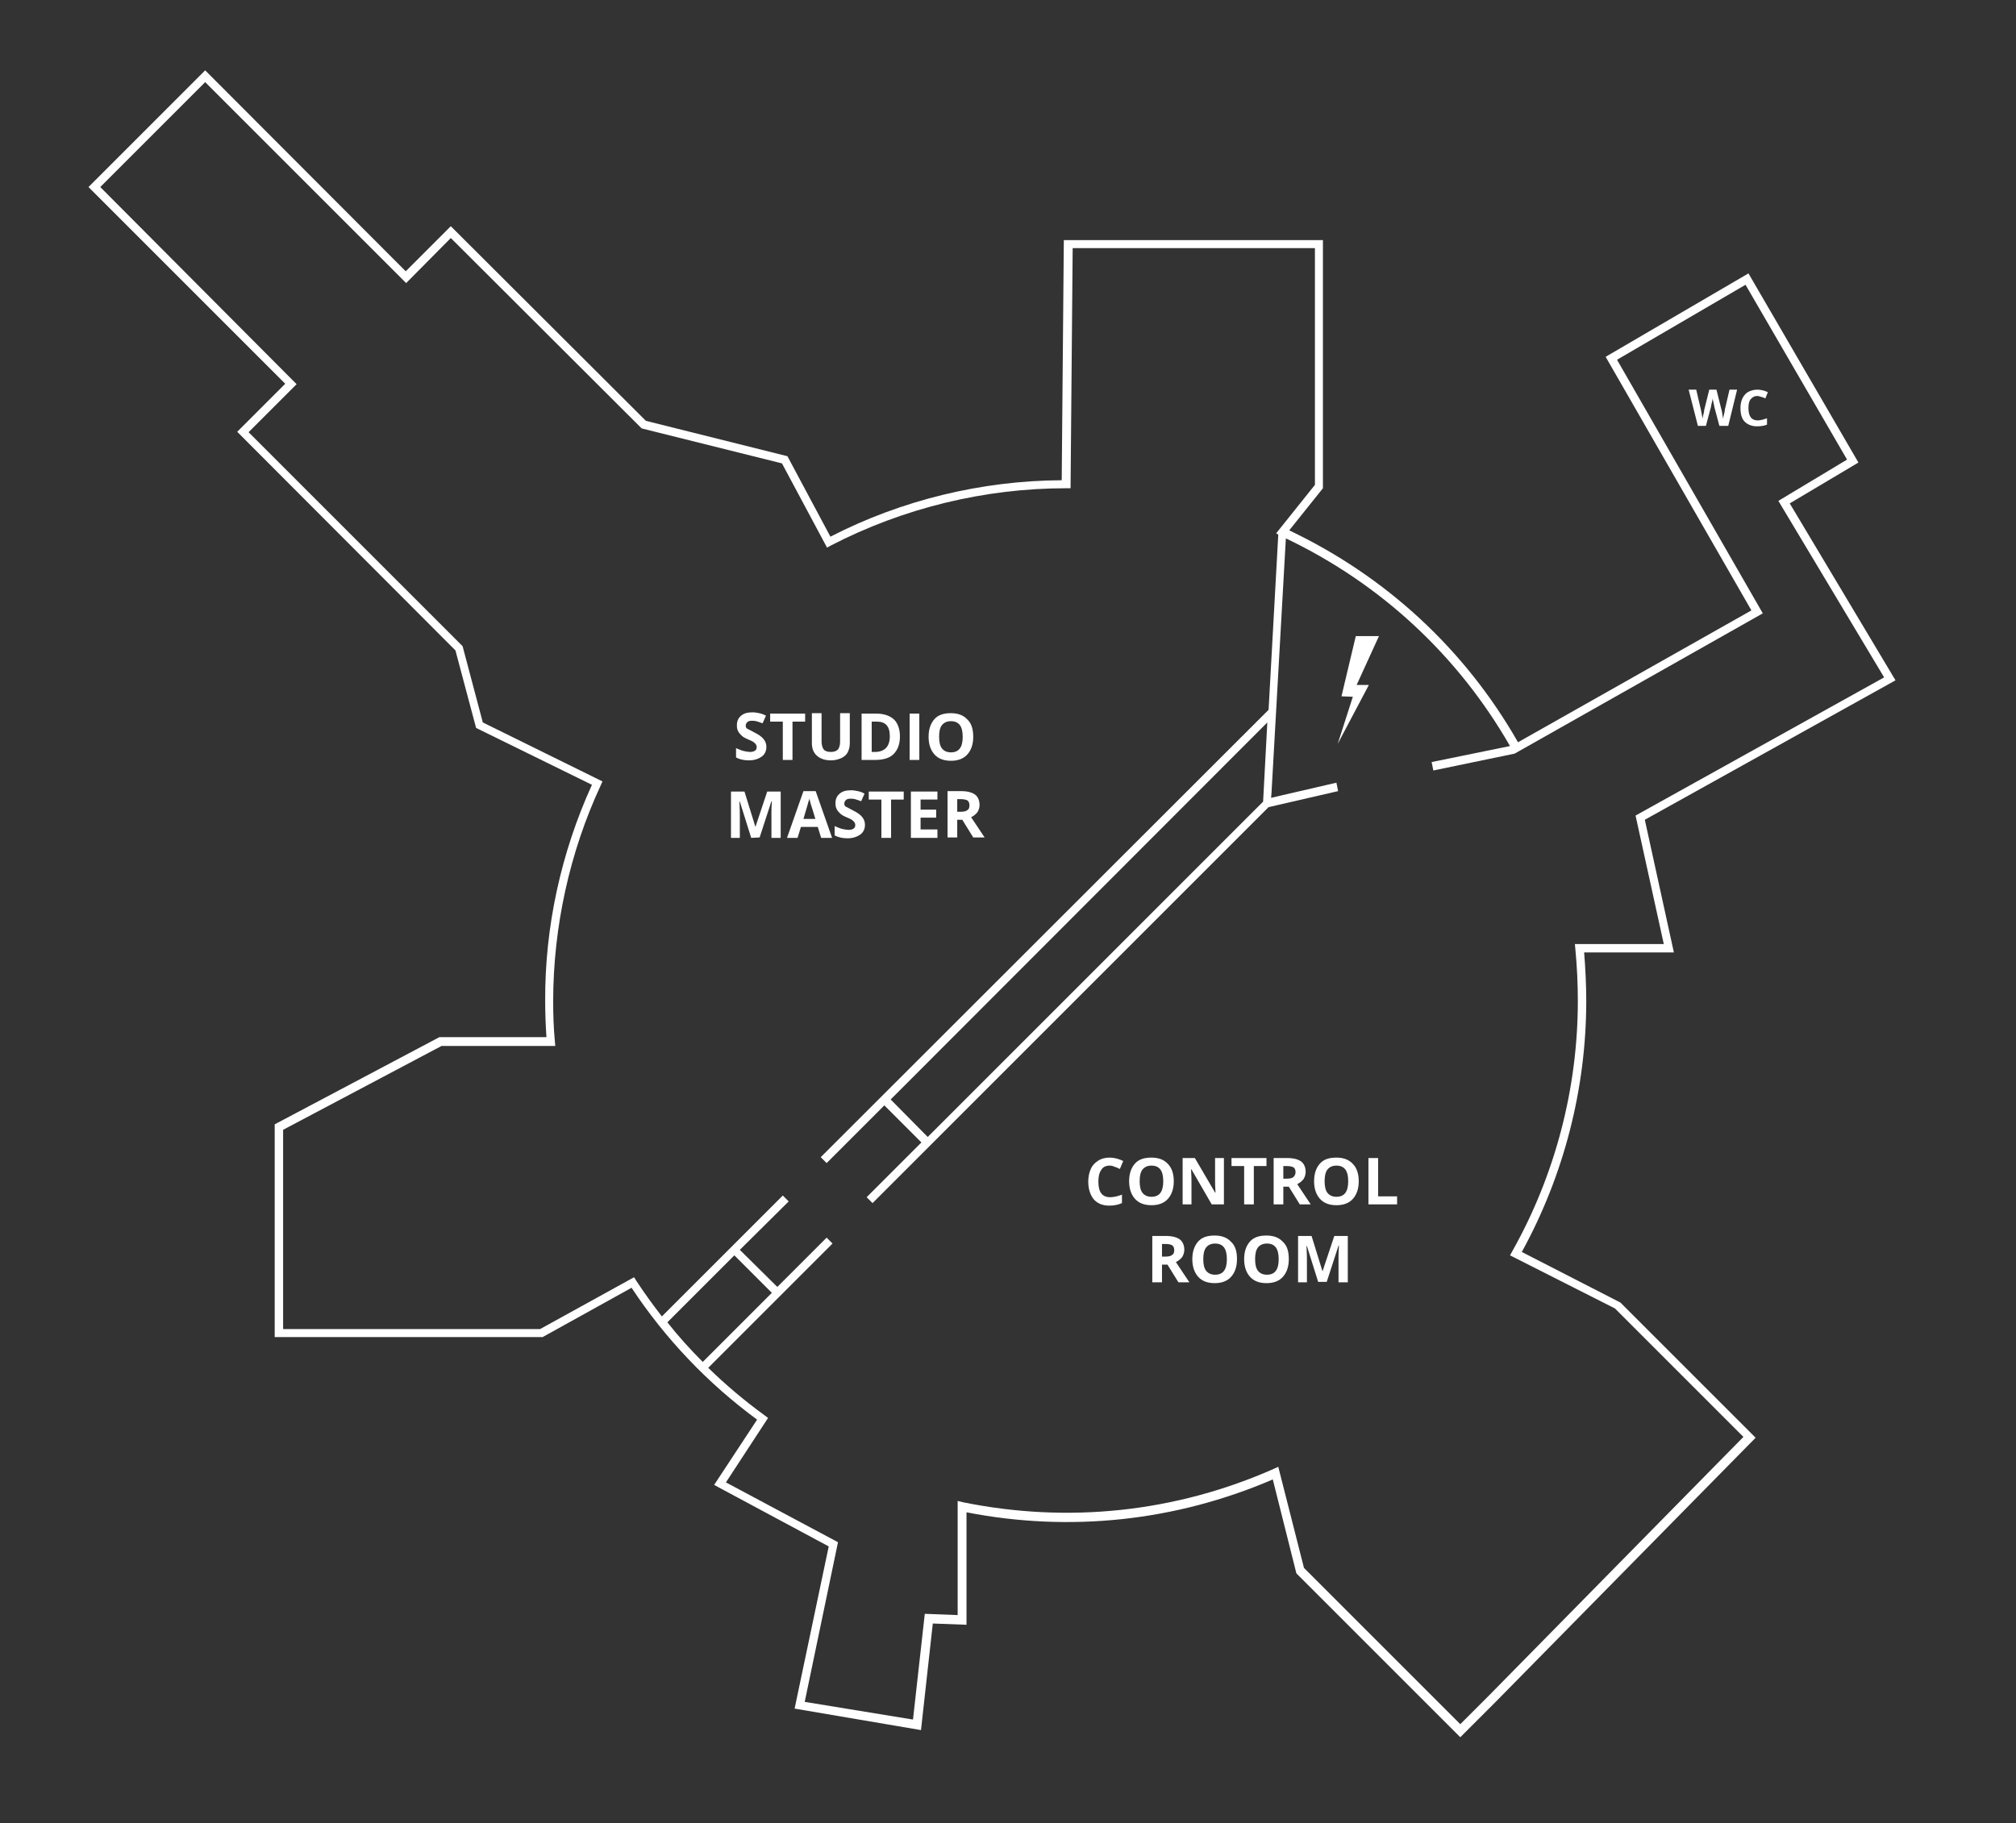 <?xml version="1.0" encoding="utf-8"?>
<!-- Generator: Adobe Illustrator 25.1.0, SVG Export Plug-In . SVG Version: 6.00 Build 0)  -->
<svg version="1.1" id="Livello_1" xmlns="http://www.w3.org/2000/svg" xmlns:xlink="http://www.w3.org/1999/xlink" x="0px" y="0px"
	 viewBox="0 0 478.5 432.8" style="enable-background:new 0 0 478.5 432.8;" xml:space="preserve">
<rect x="0" y="0" width="478.5" height="432.8" fill="#333333" stroke="none"/>
<style type="text/css">
	.st0{fill:#FFFFFF;}
	.st1{enable-background:new    ;}
</style>
<g id="mappa_1_">
	<g id="mappa">
		<g id="Livello_5">
			<g>
				<path class="st0" d="M361.2,297.2c10-18.2,15.3-38.8,15.3-59.6c0-3.8-0.2-7.7-0.5-11.5h21.3l-6.9-31.5l59.5-33.1l-25.1-42
					l16.3-9.7L415,64.9l-33.9,19.8l34.6,60.2l-55.4,31.3c-12.6-22.1-31.4-39.4-54.3-50.3l8-10V57h-61.5l-0.5,57
					c-19,0.1-38,4.7-54.9,13.4l-10.2-19.1l-33.6-8.4L107,53.7L96.3,64.4L48.7,16.7L21,44.4l46.7,46.7l-11.4,11.4l51.8,51.9l4.9,18.4
					l27.5,13.5c-7.3,16-11.2,33.7-11.1,51.3c0,2.8,0.1,5.7,0.3,8.6h-25.4l-39.1,20.7v50.5h63.6l21.1-11.7
					c8,12.1,18.1,22.7,29.8,31.3l-10.2,15.5l27.2,14.6l-8.1,38.5l30,5.1l2.8-25.3l8,0.3V359c24.6,4.8,49.7,2.1,72.7-7.8l5.6,22.3
					l38.9,38.9l8.3-8.3l61.8-62.8l-32.1-32.1L361.2,297.2z M158.4,313.9l15.9-15.9l8.9,8.9l-16.4,16.4
					C163.8,320.3,161,317.2,158.4,313.9z M353.4,402.5l-6.8,6.8l-37.1-37.1l-6.1-24l-1.1,0.5c-23.3,10.3-48.8,13-73.8,7.9l-1.2-0.3
					v27.1l-7.8-0.3l-2.8,25.1L191,404l7.9-37.9l-26.6-14.2l10-15.3l-0.8-0.6c-4.8-3.5-9.2-7.2-13.4-11.3l29.5-29.5l-1.4-1.4
					l-11.7,11.7l-8.9-8.8l11.6-11.5l-1.4-1.4l-28.7,28.7c-2.1-2.7-4.2-5.6-6.1-8.5l-0.5-0.8l-22.3,12.3h-61v-47.3l37.6-19.9h27
					l-0.1-1.1c-0.3-3.2-0.4-6.4-0.4-9.5c0-17.6,3.9-35.4,11.3-51.3l0.4-0.9l-28.4-14l-4.8-18.1L59,102.6l11.4-11.4L23.8,44.4
					l24.9-24.9l47.7,47.7L107,56.5l45.3,45.2l33.3,8.3l10.7,20l0.9-0.5c17.2-8.9,36.5-13.6,55.9-13.6h1l0.5-57h57.5v56.2l-9.2,11.5
					l0.5,0.3l-2.3,41.6L194.8,274.7l1.4,1.4l13.7-13.7l8.8,8.8l-13,13l1.4,1.4l94-94l16.5-3.8l-0.4-2l-13.4,3.1l-2.1,0.5l0.1-1.3
					l3.4-60.3c22.4,10.7,40.8,27.7,53.2,49.3l-18.6,3.8l0.4,2l19.3-4l0,0l58.9-33.3l-34.6-60.2l30.5-17.8l24.1,41.5l-16.3,9.8
					l25.1,41.9l-59,32.8l6.7,30.5h-21.1l0.1,1.1c0.4,4.1,0.6,8.3,0.6,12.4c0,20.8-5.4,41.4-15.6,59.5l-0.5,0.9l24.9,12.6l30.5,30.5
					L353.4,402.5z M300.8,171.5l-1,18.8l-79.6,79.6l-8.8-8.9L300.8,171.5z"/>
			</g>
			<g>
				<polygon class="st0" points="321.8,151 327.3,151 322,162.6 324.9,162.6 317.5,176.6 321.1,165.4 318.4,165.3 				"/>
			</g>
			<g class="st1">
				<path class="st0" d="M410.2,101.1h-2.1l-1.2-4.5c0-0.2-0.1-0.5-0.2-1s-0.2-0.8-0.2-1c0,0.2-0.1,0.5-0.2,1s-0.2,0.8-0.2,1
					l-1.2,4.5H403l-2.2-8.6h1.8l1.1,4.7c0.2,0.9,0.3,1.6,0.4,2.2c0-0.2,0.1-0.6,0.2-1s0.2-0.8,0.2-1.1l1.2-4.8h1.7l1.2,4.8
					c0.1,0.2,0.1,0.5,0.2,1s0.1,0.8,0.2,1.1c0-0.3,0.1-0.7,0.2-1.1s0.2-0.8,0.2-1.1l1.1-4.7h1.8L410.2,101.1z"/>
				<path class="st0" d="M417.1,94c-0.7,0-1.2,0.3-1.6,0.8S415,96,415,96.9c0,1.9,0.7,2.9,2.2,2.9c0.6,0,1.3-0.2,2.2-0.5v1.5
					c-0.7,0.3-1.5,0.4-2.4,0.4c-1.2,0-2.2-0.4-2.9-1.1s-1-1.8-1-3.3c0-0.9,0.2-1.7,0.5-2.3s0.8-1.2,1.4-1.5s1.3-0.5,2.1-0.5
					c0.8,0,1.7,0.2,2.5,0.6l-0.6,1.5c-0.3-0.2-0.6-0.3-1-0.4S417.4,94,417.1,94z"/>
			</g>
			<g class="st1">
				<g>
					<path class="st0" d="M263.4,276.7c-0.9,0-1.6,0.3-2,1c-0.5,0.7-0.7,1.6-0.7,2.8c0,2.5,0.9,3.7,2.8,3.7c0.8,0,1.7-0.2,2.8-0.6v2
						c-0.9,0.4-1.9,0.6-3,0.6c-1.6,0-2.8-0.5-3.7-1.5c-0.8-1-1.3-2.4-1.3-4.2c0-1.1,0.2-2.1,0.6-3s1-1.5,1.8-2s1.7-0.7,2.7-0.7
						c1.1,0,2.1,0.3,3.2,0.8l-0.8,1.9c-0.4-0.2-0.8-0.4-1.2-0.5C264.2,276.8,263.8,276.7,263.4,276.7z"/>
				</g>
				<g>
					<path class="st0" d="M278.6,280.4c0,1.8-0.5,3.2-1.4,4.2s-2.2,1.5-3.9,1.5s-3-0.5-3.9-1.5s-1.4-2.4-1.4-4.2s0.5-3.2,1.4-4.2
						s2.2-1.4,3.9-1.4s3,0.5,3.9,1.5C278.1,277.2,278.6,278.6,278.6,280.4z M270.5,280.4c0,1.2,0.2,2.2,0.7,2.8
						c0.5,0.6,1.2,0.9,2.1,0.9c1.9,0,2.8-1.2,2.8-3.7s-0.9-3.7-2.8-3.7c-0.9,0-1.6,0.3-2.1,0.9S270.5,279.2,270.5,280.4z"/>
				</g>
				<g>
					<path class="st0" d="M290.6,285.9h-3l-4.8-8.3h-0.1c0.1,1.5,0.1,2.5,0.1,3.1v5.2h-2.1v-11h2.9l4.8,8.2h0.1
						c-0.1-1.4-0.1-2.4-0.1-3v-5.2h2.1v11L290.6,285.9L290.6,285.9z"/>
				</g>
				<g>
					<path class="st0" d="M297.6,285.9h-2.3v-9.1h-3v-1.9h8.3v1.9h-3V285.9z"/>
				</g>
				<g>
					<path class="st0" d="M304.6,281.7v4.2h-2.3v-11h3.2c1.5,0,2.6,0.3,3.3,0.8c0.7,0.5,1.1,1.4,1.1,2.5c0,0.6-0.2,1.2-0.5,1.7
						c-0.4,0.5-0.9,0.9-1.5,1.2c1.7,2.5,2.7,4.1,3.2,4.8h-2.6l-2.6-4.2H304.6z M304.6,279.8h0.8c0.7,0,1.3-0.1,1.6-0.4
						s0.5-0.6,0.5-1.2c0-0.5-0.2-0.9-0.5-1.1c-0.4-0.2-0.9-0.3-1.7-0.3h-0.7L304.6,279.8L304.6,279.8z"/>
				</g>
				<g>
					<path class="st0" d="M322.5,280.4c0,1.8-0.5,3.2-1.4,4.2s-2.2,1.5-3.9,1.5s-3-0.5-3.9-1.5s-1.4-2.4-1.4-4.2s0.5-3.2,1.4-4.2
						s2.2-1.4,3.9-1.4s3,0.5,3.9,1.5C322,277.2,322.5,278.6,322.5,280.4z M314.4,280.4c0,1.2,0.2,2.2,0.7,2.8
						c0.5,0.6,1.2,0.9,2.1,0.9c1.9,0,2.8-1.2,2.8-3.7s-0.9-3.7-2.8-3.7c-0.9,0-1.6,0.3-2.1,0.9S314.4,279.2,314.4,280.4z"/>
				</g>
				<g>
					<path class="st0" d="M324.8,285.9v-11h2.3v9.1h4.5v1.9H324.8z"/>
				</g>
			</g>
			<g class="st1">
				<g>
					<path class="st0" d="M275.8,300.2v4.2h-2.3v-11h3.2c1.5,0,2.6,0.3,3.3,0.8c0.7,0.5,1.1,1.4,1.1,2.5c0,0.6-0.2,1.2-0.5,1.7
						c-0.4,0.5-0.9,0.9-1.5,1.2c1.7,2.5,2.7,4.1,3.2,4.8h-2.6l-2.6-4.2H275.8z M275.8,298.3h0.8c0.7,0,1.3-0.1,1.6-0.4
						c0.4-0.2,0.5-0.6,0.5-1.2c0-0.5-0.2-0.9-0.5-1.1c-0.4-0.2-0.9-0.3-1.7-0.3h-0.7L275.8,298.3L275.8,298.3z"/>
				</g>
				<g>
					<path class="st0" d="M293.6,298.9c0,1.8-0.5,3.2-1.4,4.2s-2.2,1.5-3.9,1.5s-3-0.5-3.9-1.5s-1.4-2.4-1.4-4.2s0.5-3.2,1.4-4.2
						s2.2-1.4,3.9-1.4s3,0.5,3.9,1.5C293.2,295.7,293.6,297.1,293.6,298.9z M285.6,298.9c0,1.2,0.2,2.2,0.7,2.8
						c0.5,0.6,1.2,0.9,2.1,0.9c1.9,0,2.8-1.2,2.8-3.7s-0.9-3.7-2.8-3.7c-0.9,0-1.6,0.3-2.1,0.9S285.6,297.7,285.6,298.9z"/>
				</g>
				<g>
					<path class="st0" d="M305.9,298.9c0,1.8-0.5,3.2-1.4,4.2s-2.2,1.5-3.9,1.5s-3-0.5-3.9-1.5s-1.4-2.4-1.4-4.2s0.5-3.2,1.4-4.2
						s2.2-1.4,3.9-1.4s3,0.5,3.9,1.5C305.5,295.7,305.9,297.1,305.9,298.9z M297.9,298.9c0,1.2,0.2,2.2,0.7,2.8
						c0.5,0.6,1.2,0.9,2.1,0.9c1.9,0,2.8-1.2,2.8-3.7s-0.9-3.7-2.8-3.7c-0.9,0-1.6,0.3-2.1,0.9S297.9,297.7,297.9,298.9z"/>
				</g>
				<g>
					<path class="st0" d="M312.9,304.4l-2.7-8.6h-0.1c0.1,1.8,0.1,2.9,0.1,3.5v5.1h-2.1v-11h3.2l2.6,8.4l0,0l2.8-8.4h3.2v11h-2.2
						v-5.2c0-0.2,0-0.5,0-0.9c0-0.3,0-1.2,0.1-2.6h-0.1l-2.8,8.6h-2V304.4z"/>
				</g>
			</g>
			<g class="st1">
				<g>
					<path class="st0" d="M181.9,177.3c0,1-0.4,1.8-1.1,2.3s-1.7,0.9-3,0.9c-1.2,0-2.2-0.2-3.1-0.7v-2.2c0.7,0.3,1.4,0.6,1.9,0.7
						s1,0.2,1.4,0.2c0.5,0,0.9-0.1,1.2-0.3s0.4-0.5,0.4-0.9c0-0.2-0.1-0.4-0.2-0.6c-0.1-0.2-0.3-0.3-0.5-0.5s-0.7-0.4-1.4-0.7
						s-1.2-0.6-1.5-0.9c-0.3-0.3-0.6-0.6-0.8-1s-0.3-0.8-0.3-1.4c0-1,0.3-1.7,1-2.3s1.6-0.8,2.7-0.8c0.6,0,1.1,0.1,1.6,0.2
						s1.1,0.3,1.6,0.6l-0.8,1.8c-0.6-0.2-1.1-0.4-1.5-0.5s-0.8-0.1-1.1-0.1c-0.4,0-0.8,0.1-1,0.3s-0.4,0.5-0.4,0.8
						c0,0.2,0,0.4,0.1,0.5c0.1,0.2,0.2,0.3,0.5,0.4c0.2,0.1,0.7,0.4,1.5,0.8c1,0.5,1.7,1,2.1,1.5C181.7,176,181.9,176.6,181.9,177.3
						z"/>
				</g>
				<g>
					<path class="st0" d="M188.1,180.4h-2.3v-9.1h-3v-1.9h8.3v1.9h-3V180.4z"/>
				</g>
				<g>
					<path class="st0" d="M201.7,169.4v7.1c0,0.8-0.2,1.5-0.5,2.1s-0.9,1.1-1.6,1.4c-0.7,0.3-1.5,0.5-2.4,0.5
						c-1.4,0-2.5-0.4-3.3-1.1c-0.8-0.7-1.2-1.7-1.2-3v-7.1h2.3v6.7c0,0.8,0.2,1.5,0.5,1.9s0.9,0.6,1.7,0.6s1.3-0.2,1.7-0.6
						c0.3-0.4,0.5-1,0.5-1.9v-6.7h2.3V169.4z"/>
				</g>
				<g>
					<path class="st0" d="M213.6,174.8c0,1.8-0.5,3.2-1.5,4.2s-2.5,1.4-4.5,1.4h-3.1v-11h3.5c1.8,0,3.2,0.5,4.2,1.4
						C213.1,171.7,213.6,173.1,213.6,174.8z M211.2,174.8c0-2.4-1-3.5-3.1-3.5h-1.2v7.2h1C210,178.4,211.2,177.2,211.2,174.8z"/>
				</g>
				<g>
					<path class="st0" d="M215.9,180.4v-11h2.3v11H215.9z"/>
				</g>
				<g>
					<path class="st0" d="M231,174.9c0,1.8-0.5,3.2-1.4,4.2s-2.2,1.5-3.9,1.5s-3-0.5-3.9-1.5s-1.4-2.4-1.4-4.2s0.5-3.2,1.4-4.2
						s2.2-1.4,3.9-1.4s3,0.5,3.9,1.5C230.5,171.6,231,173,231,174.9z M222.9,174.9c0,1.2,0.2,2.2,0.7,2.8s1.2,0.9,2.1,0.9
						c1.9,0,2.8-1.2,2.8-3.7s-0.9-3.7-2.8-3.7c-0.9,0-1.6,0.3-2.1,0.9S222.9,173.6,222.9,174.9z"/>
				</g>
			</g>
			<g class="st1">
				<g>
					<path class="st0" d="M178.3,198.9l-2.7-8.6h-0.1c0.1,1.8,0.1,2.9,0.1,3.5v5.1h-2.1v-11h3.2l2.6,8.4l0,0l2.8-8.4h3.2v11h-2.2
						v-5.2c0-0.2,0-0.5,0-0.9c0-0.3,0-1.2,0.1-2.6h-0.1l-2.8,8.6L178.3,198.9L178.3,198.9z"/>
				</g>
				<g>
					<path class="st0" d="M194.9,198.9l-0.8-2.6h-4l-0.8,2.6h-2.5l3.9-11.1h2.9l3.9,11.1H194.9z M193.5,194.3
						c-0.7-2.4-1.2-3.7-1.2-4c-0.1-0.3-0.2-0.6-0.2-0.7c-0.2,0.6-0.6,2.2-1.4,4.8h2.8L193.5,194.3L193.5,194.3z"/>
				</g>
				<g>
					<path class="st0" d="M205.3,195.8c0,1-0.4,1.8-1.1,2.3s-1.7,0.9-3,0.9c-1.2,0-2.2-0.2-3.1-0.7v-2.2c0.7,0.3,1.4,0.6,1.9,0.7
						s1,0.2,1.4,0.2c0.5,0,0.9-0.1,1.2-0.3s0.4-0.5,0.4-0.9c0-0.2-0.1-0.4-0.2-0.6c-0.1-0.2-0.3-0.3-0.5-0.5s-0.7-0.4-1.4-0.7
						s-1.2-0.6-1.5-0.9c-0.3-0.3-0.6-0.6-0.8-1s-0.3-0.8-0.3-1.4c0-1,0.3-1.7,1-2.3s1.6-0.8,2.7-0.8c0.6,0,1.1,0.1,1.6,0.2
						s1.1,0.3,1.6,0.6l-0.8,1.8c-0.6-0.2-1.1-0.4-1.5-0.5s-0.8-0.1-1.1-0.1c-0.4,0-0.8,0.1-1,0.3s-0.4,0.5-0.4,0.8
						c0,0.2,0,0.4,0.1,0.5c0.1,0.2,0.2,0.3,0.5,0.4c0.2,0.1,0.7,0.4,1.5,0.8c1,0.5,1.7,1,2.1,1.5
						C205.1,194.5,205.3,195.1,205.3,195.8z"/>
				</g>
				<g>
					<path class="st0" d="M211.5,198.9h-2.3v-9.1h-3v-1.9h8.3v1.9h-3V198.9z"/>
				</g>
				<g>
					<path class="st0" d="M222.5,198.9h-6.3v-11h6.3v1.9h-4v2.4h3.7v1.9h-3.7v2.8h4V198.9z"/>
				</g>
				<g>
					<path class="st0" d="M227.2,194.6v4.2h-2.3v-11h3.2c1.5,0,2.6,0.3,3.3,0.8s1.1,1.4,1.1,2.5c0,0.6-0.2,1.2-0.5,1.7
						c-0.4,0.5-0.9,0.9-1.5,1.2c1.7,2.5,2.7,4.1,3.2,4.8H231l-2.6-4.2H227.2z M227.2,192.7h0.8c0.7,0,1.3-0.1,1.6-0.4
						c0.4-0.2,0.5-0.6,0.5-1.2c0-0.5-0.2-0.9-0.5-1.1c-0.4-0.2-0.9-0.3-1.7-0.3h-0.7L227.2,192.7L227.2,192.7z"/>
				</g>
			</g>
		</g>
	</g>
</g>
</svg>

